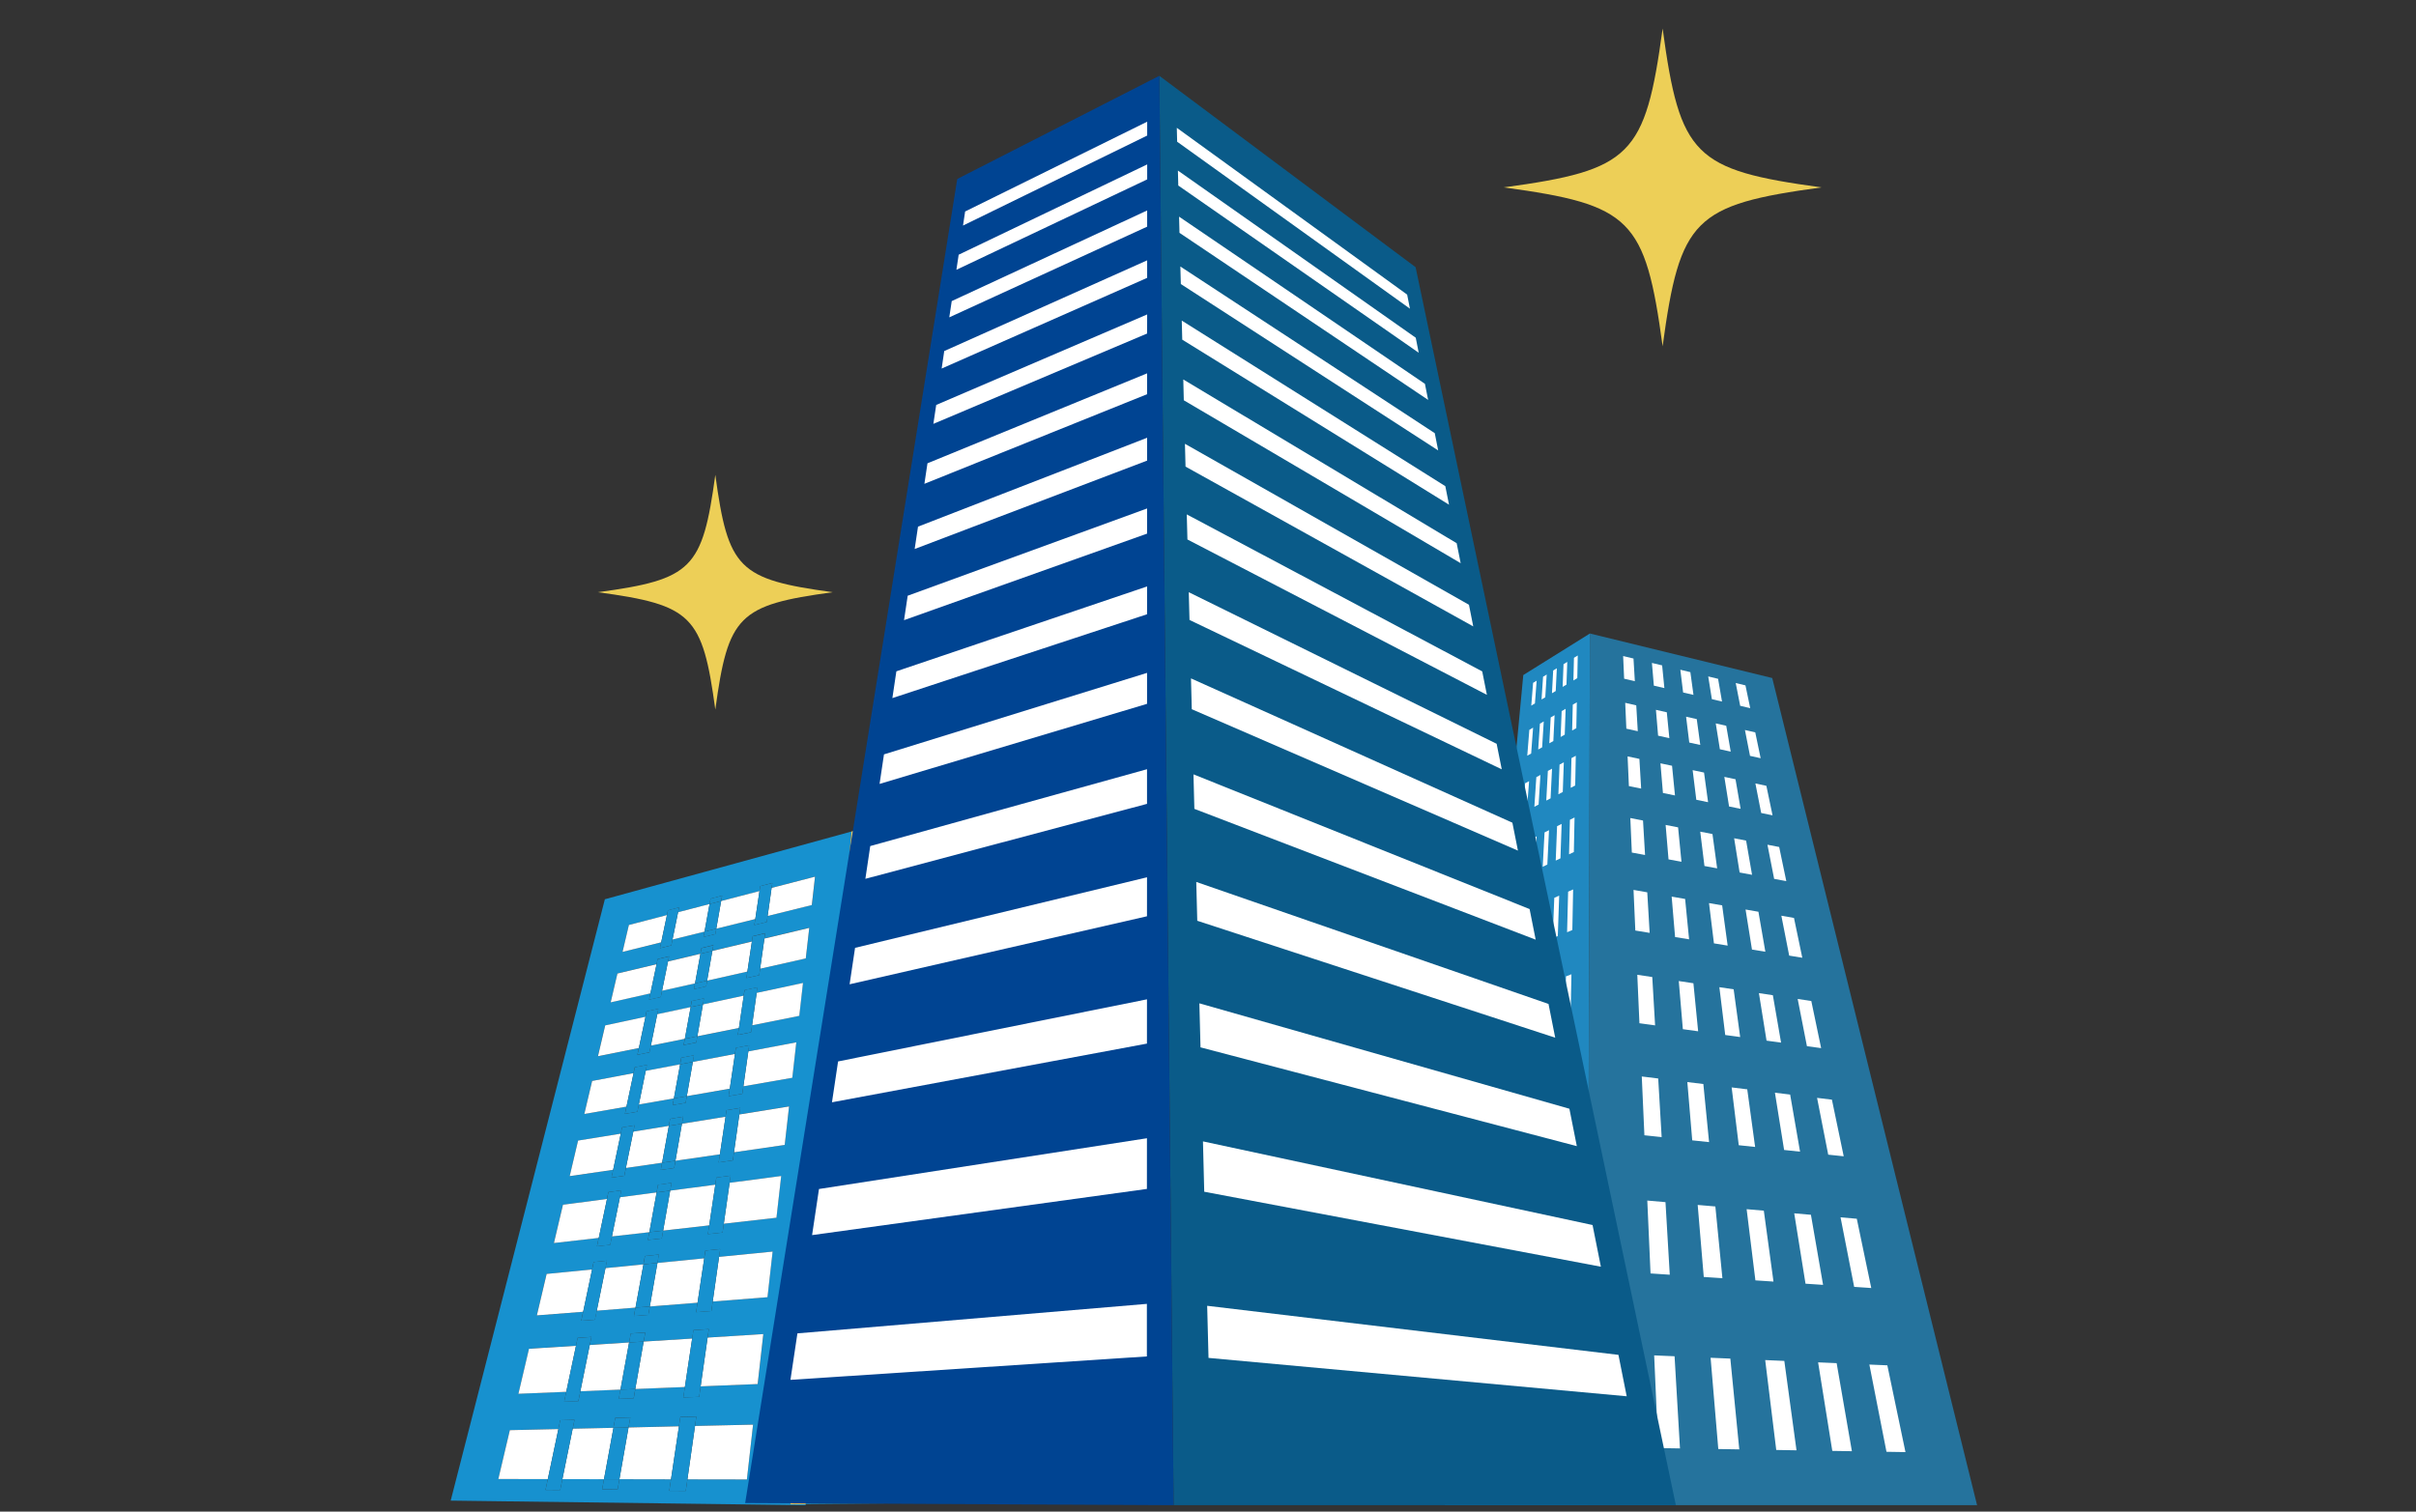 <?xml version="1.0" encoding="UTF-8"?><svg id="_レイヤー_2" xmlns="http://www.w3.org/2000/svg" viewBox="0 0 700 438.09"><rect x="0" y="0" width="700" height="438.09" fill="#333333" stroke="none"/><defs><style>.cls-1{fill:#edcf57;}.cls-2{fill:#fff;}.cls-3{fill:none;}.cls-4{fill:#f3cc5c;}.cls-5{opacity:.75;}.cls-5,.cls-6{fill:#2088c0;}.cls-7{fill:#0a5b89;}.cls-8{fill:#1791cf;}.cls-9{fill:#004492;}</style></defs><g id="_レイヤー_1-2"><rect class="cls-3" width="700" height="438.09"/><path class="cls-8" d="M246.72,240.98l-71.47,19.64-44.67,174.28,102.83,1.33.03-.33-4.46.04,17.74-194.96ZM216.4,428.77l-17.23-.03-.48,3.34-4.78-.03.5-3.32-14.94-.03-.52,2.95-4.49-.03.54-2.93-12.05-.02-.64,3.15-4.25-.03.66-3.13-14.34-.03,3.34-14.17,14.06-.32.54-2.54,4.13-.11-.52,2.56,11.8-.27.05-.27.48-2.61,4.36-.12-.46,2.62-.05.27,14.61-.33.4-2.69,4.63-.12-.38,2.71,16.82-.38-1.8,15.89ZM219.52,401.12l-16.52.67-.43,3.04-4.59.16.46-3.02-14.36.58-.47,2.69-4.32.16.49-2.68-11.62.47-.59,2.88-4.1.15.6-2.86-13.86.56,3.07-13.04,13.6-.85.49-2.3,3.99-.27-.47,2.31,11.39-.71.05-.25.43-2.35,4.2-.28-.42,2.37-.04.25,14.06-.88.36-2.42,4.45-.3-.35,2.44,16.15-1.01-1.64,14.48ZM222.37,375.95l-15.87,1.25-.39,2.75-4.42.33.41-2.73-13.83,1.09-.43,2.44-4.17.31.44-2.42-11.22.88-.53,2.62-3.96.3.55-2.6-13.41,1.06,2.83-12.02,13.17-1.3.45-2.15,3.86-.4-.44,2.16,11-1.09.04-.23.4-2.19,4.05-.42-.39,2.21-.04.23,13.55-1.34.34-2.25,4.29-.44-.32,2.26,15.52-1.53-1.5,13.23ZM224.97,352.92l-15.26,1.73-.36,2.55-4.25.47.38-2.54-13.34,1.52-.4,2.27-4.02.44.41-2.26-10.84,1.23-.5,2.44-3.83.42.51-2.43-12.99,1.48,2.61-11.09,12.76-1.68.42-1.98,3.74-.5-.41,2,10.64-1.4.04-.21.37-2.02,3.92-.53-.36,2.03-.04.21,13.07-1.72.31-2.07,4.13-.56-.3,2.08,14.94-1.97-1.37,12.1ZM227.36,331.82l-14.7,2.13-.33,2.35-4.1.58.35-2.34-12.87,1.87-.37,2.1-3.89.55.38-2.08-10.48,1.52-.46,2.26-3.71.53.47-2.25-12.59,1.83,2.43-10.31,12.37-2,.38-1.82,3.62-.6-.37,1.82,10.29-1.67.04-.19.34-1.85,3.79-.62-.33,1.85-.03.19,12.63-2.04.28-1.89,3.99-.66-.27,1.89,14.4-2.33-1.26,11.16ZM229.56,312.36l-14.18,2.47-.31,2.17-3.96.68.32-2.16-12.44,2.17-.34,1.94-3.76.64.35-1.93-10.15,1.77-.43,2.09-3.6.61.44-2.08-12.21,2.13,2.25-9.57,12.01-2.27.36-1.71,3.51-.67-.35,1.72,9.97-1.89.03-.18.32-1.74,3.67-.7-.31,1.74-.03.18,12.21-2.31.27-1.77,3.85-.74-.25,1.78,13.9-2.63-1.16,10.28ZM231.58,294.41l-13.69,2.75-.29,2.01-3.83.76.3-2-12.04,2.42-.32,1.8-3.64.72.33-1.79-9.84,1.97-.4,1.95-3.49.69.41-1.94-11.86,2.38,2.11-8.94,11.66-2.5.33-1.57,3.41-.74-.32,1.58,9.67-2.08.03-.17.29-1.59,3.55-.77-.28,1.6-.03.17,11.82-2.54.24-1.62,3.73-.81-.23,1.63,13.43-2.88-1.08,9.54ZM233.46,277.77l-13.23,2.98-.27,1.87-3.7.82.28-1.86-11.66,2.62-.29,1.67-3.53.79.31-1.67-9.55,2.15-.37,1.81-3.39.75.38-1.81-11.52,2.59,1.97-8.36,11.34-2.7.31-1.47,3.31-.8-.3,1.47,9.39-2.23.03-.16.27-1.49,3.45-.83-.26,1.49-.03.16,11.46-2.73.23-1.51,3.61-.87-.22,1.52,12.99-3.09-1,8.86ZM235.21,262.3l-12.81,3.17-.25,1.74-3.59.88.26-1.74-11.3,2.8-.27,1.56-3.42.84.29-1.56-9.27,2.3-.35,1.7-3.29.81.36-1.69-11.2,2.77,1.84-7.81,11.03-2.86.29-1.39,3.22-.84-.28,1.4,9.12-2.37.03-.15.26-1.41,3.35-.88-.25,1.41-.03.15,11.11-2.89.22-1.43,3.5-.92-.2,1.43,12.58-3.27-.93,8.23Z"/><polygon class="cls-2" points="182.21 268.07 180.37 275.88 191.57 273.1 193.24 265.2 182.21 268.07"/><polygon class="cls-2" points="222.41 265.47 235.21 262.3 236.14 254.07 223.56 257.33 222.41 265.47"/><polygon class="cls-2" points="208.94 261.13 207.56 269 207.53 269.15 218.83 266.35 220.05 258.24 208.94 261.13"/><polygon class="cls-2" points="205.58 262 196.47 264.37 194.85 272.29 204.12 270 204.15 269.84 205.58 262"/><polygon class="cls-8" points="196.75 262.97 193.53 263.81 193.24 265.2 191.57 273.1 191.21 274.79 194.5 273.99 194.85 272.29 196.47 264.37 196.75 262.97"/><polygon class="cls-8" points="223.77 255.9 220.27 256.81 220.05 258.24 218.83 266.35 218.57 268.09 222.16 267.21 222.41 265.47 223.56 257.33 223.77 255.9"/><polygon class="cls-2" points="206.4 275.59 204.91 284.04 204.88 284.21 216.54 281.58 217.85 272.87 206.4 275.59"/><polygon class="cls-2" points="220.23 280.75 233.46 277.77 234.47 268.91 221.48 272.01 220.23 280.75"/><polygon class="cls-2" points="178.89 282.14 176.93 290.5 188.44 287.9 190.23 279.44 178.89 282.14"/><polygon class="cls-2" points="202.94 276.42 193.55 278.65 191.82 287.14 201.37 285 201.4 284.84 202.94 276.42"/><polygon class="cls-8" points="193.85 277.18 190.54 277.97 190.23 279.44 188.44 287.9 188.06 289.71 191.45 288.96 191.82 287.14 193.55 278.65 193.85 277.18"/><polygon class="cls-8" points="221.69 270.49 218.08 271.36 217.85 272.87 216.54 281.58 216.26 283.44 219.97 282.62 220.23 280.75 221.48 272.01 221.69 270.49"/><polygon class="cls-2" points="175.35 297.17 173.25 306.11 185.1 303.73 187.02 294.67 175.35 297.17"/><polygon class="cls-2" points="203.67 291.09 202.08 300.16 202.05 300.33 214.09 297.92 215.49 288.55 203.67 291.09"/><polygon class="cls-2" points="200.11 291.86 190.44 293.93 188.58 303.04 198.42 301.06 198.45 300.89 200.11 291.86"/><polygon class="cls-2" points="217.9 297.15 231.58 294.41 232.66 284.87 219.24 287.75 217.9 297.15"/><polygon class="cls-8" points="190.76 292.35 187.35 293.09 187.02 294.67 185.1 303.73 184.69 305.67 188.18 304.98 188.58 303.04 190.44 293.93 190.76 292.35"/><polygon class="cls-8" points="219.47 286.12 215.74 286.93 215.49 288.55 214.09 297.92 213.78 299.92 217.61 299.16 217.9 297.15 219.24 287.75 219.47 286.12"/><polygon class="cls-2" points="171.56 313.28 169.3 322.85 181.51 320.72 183.57 311.01 171.56 313.28"/><polygon class="cls-2" points="197.06 308.45 187.09 310.34 185.1 320.1 195.25 318.33 195.28 318.14 197.06 308.45"/><polygon class="cls-2" points="200.74 307.76 199.03 317.49 199 317.68 211.44 315.51 212.95 305.45 200.74 307.76"/><polygon class="cls-2" points="215.38 314.83 229.56 312.36 230.72 302.08 216.82 304.71 215.38 314.83"/><polygon class="cls-8" points="187.44 308.62 183.93 309.3 183.57 311.01 181.51 320.72 181.07 322.81 184.67 322.19 185.1 320.1 187.09 310.34 187.44 308.62"/><polygon class="cls-8" points="217.07 302.93 213.22 303.67 212.95 305.45 211.44 315.51 211.11 317.67 215.07 317 215.38 314.83 216.82 304.71 217.07 302.93"/><polygon class="cls-2" points="167.49 330.55 165.06 340.86 177.65 339.03 179.86 328.55 167.49 330.55"/><polygon class="cls-2" points="193.79 326.29 183.49 327.96 181.34 338.5 191.83 336.98 191.87 336.77 193.79 326.29"/><polygon class="cls-2" points="212.66 333.95 227.36 331.82 228.62 320.66 214.22 322.99 212.66 333.95"/><polygon class="cls-2" points="197.59 325.68 195.74 336.21 195.7 336.41 208.58 334.54 210.22 323.64 197.59 325.68"/><polygon class="cls-8" points="183.87 326.14 180.24 326.73 179.86 328.55 177.65 339.03 177.17 341.28 180.88 340.75 181.34 338.5 183.49 327.96 183.87 326.14"/><polygon class="cls-8" points="214.49 321.09 210.5 321.75 210.22 323.64 208.58 334.54 208.22 336.88 212.32 336.3 212.66 333.95 214.22 322.99 214.49 321.09"/><polygon class="cls-2" points="209.71 354.65 224.97 352.92 226.34 340.82 211.4 342.79 209.71 354.65"/><polygon class="cls-2" points="163.11 349.15 160.49 360.25 173.48 358.77 175.87 347.47 163.11 349.15"/><polygon class="cls-2" points="190.25 345.58 179.62 346.98 177.3 358.34 188.14 357.11 188.18 356.89 190.25 345.58"/><polygon class="cls-2" points="194.18 345.06 192.18 356.43 192.14 356.65 205.48 355.13 207.25 343.34 194.18 345.06"/><polygon class="cls-8" points="180.02 344.98 176.28 345.49 175.87 347.47 173.48 358.77 172.97 361.2 176.8 360.78 177.3 358.34 179.62 346.98 180.02 344.98"/><polygon class="cls-8" points="211.7 340.71 207.56 341.27 207.25 343.34 205.48 355.13 205.1 357.67 209.35 357.21 209.71 354.65 211.4 342.79 211.7 340.71"/><polygon class="cls-2" points="190.49 366.02 188.32 378.4 188.27 378.64 202.1 377.55 204.04 364.68 190.49 366.02"/><polygon class="cls-2" points="186.43 366.43 175.43 367.52 172.91 379.86 184.12 378.97 184.17 378.73 186.43 366.43"/><polygon class="cls-2" points="206.5 377.2 222.37 375.95 223.86 362.72 208.34 364.26 206.5 377.2"/><polygon class="cls-2" points="158.38 369.2 155.55 381.22 168.96 380.17 171.55 367.9 158.38 369.2"/><polygon class="cls-8" points="175.87 365.35 172.01 365.75 171.55 367.9 168.96 380.17 168.41 382.77 172.38 382.47 172.91 379.86 175.43 367.52 175.87 365.35"/><polygon class="cls-8" points="208.67 362 204.38 362.44 204.04 364.68 202.1 377.55 201.69 380.28 206.11 379.95 206.5 377.2 208.34 364.26 208.67 362"/><polygon class="cls-2" points="203 401.79 219.52 401.12 221.16 386.63 205.02 387.65 203 401.79"/><polygon class="cls-2" points="153.27 390.89 150.2 403.94 164.06 403.37 166.88 390.04 153.27 390.89"/><polygon class="cls-2" points="186.49 388.81 184.11 402.3 184.07 402.56 198.43 401.98 200.54 387.93 186.49 388.81"/><polygon class="cls-2" points="182.27 389.07 170.88 389.79 168.15 403.21 179.76 402.73 179.81 402.48 182.27 389.07"/><polygon class="cls-8" points="171.36 387.47 167.36 387.74 166.88 390.04 164.06 403.37 163.46 406.24 167.56 406.09 168.15 403.21 170.88 389.79 171.36 387.47"/><polygon class="cls-8" points="205.36 385.21 200.91 385.51 200.54 387.93 198.43 401.98 197.98 405 202.57 404.83 203 401.79 205.02 387.65 205.36 385.21"/><polygon class="cls-2" points="182.11 413.7 179.52 428.42 179.47 428.7 194.41 428.73 196.72 413.36 182.11 413.7"/><polygon class="cls-2" points="177.74 413.8 165.93 414.06 162.95 428.67 175 428.7 175.05 428.41 177.74 413.8"/><polygon class="cls-2" points="199.17 428.74 216.4 428.77 218.19 412.88 201.37 413.26 199.17 428.74"/><polygon class="cls-2" points="147.72 414.48 144.38 428.64 158.72 428.67 161.78 414.16 147.72 414.48"/><polygon class="cls-8" points="166.45 411.5 162.32 411.61 161.78 414.16 158.72 428.67 158.06 431.8 162.31 431.83 162.95 428.67 165.93 414.06 166.45 411.5"/><polygon class="cls-8" points="201.75 410.55 197.12 410.68 196.72 413.36 194.41 428.73 193.91 432.05 198.69 432.08 199.17 428.74 201.37 413.26 201.75 410.55"/><polygon class="cls-8" points="203.83 271.56 207.26 270.72 207.53 269.15 204.12 270 203.83 271.56"/><polygon class="cls-8" points="208.97 260.98 209.22 259.57 205.87 260.45 205.61 261.85 205.58 262 208.94 261.13 208.97 260.98"/><polygon class="cls-8" points="208.94 261.13 205.58 262 204.15 269.84 204.12 270 207.53 269.15 207.56 269 208.94 261.13"/><polygon class="cls-8" points="206.42 275.44 206.69 273.95 203.24 274.78 202.97 276.26 202.94 276.42 206.4 275.59 206.42 275.44"/><polygon class="cls-8" points="201.06 286.67 204.59 285.88 204.88 284.21 201.37 285 201.06 286.67"/><polygon class="cls-8" points="206.4 275.59 202.94 276.42 201.4 284.84 201.37 285 204.88 284.21 204.91 284.04 206.4 275.59"/><polygon class="cls-8" points="203.7 290.92 203.98 289.32 200.43 290.1 200.14 291.69 200.11 291.86 203.67 291.09 203.7 290.92"/><polygon class="cls-8" points="198.09 302.85 201.73 302.13 202.05 300.33 198.42 301.06 198.09 302.85"/><polygon class="cls-8" points="203.67 291.09 200.11 291.86 198.45 300.89 198.42 301.06 202.05 300.33 202.08 300.16 203.67 291.09"/><polygon class="cls-8" points="200.77 307.58 201.08 305.83 197.41 306.54 197.09 308.27 197.06 308.45 200.74 307.76 200.77 307.58"/><polygon class="cls-8" points="194.9 320.26 198.65 319.62 199 317.68 195.25 318.33 194.9 320.26"/><polygon class="cls-8" points="200.74 307.76 197.06 308.45 195.28 318.14 195.25 318.33 199 317.68 199.03 317.49 200.74 307.76"/><polygon class="cls-8" points="197.62 325.48 197.95 323.63 194.16 324.25 193.82 326.1 193.79 326.29 197.59 325.68 197.62 325.48"/><polygon class="cls-8" points="191.45 339.06 195.33 338.51 195.7 336.41 191.83 336.98 191.45 339.06"/><polygon class="cls-8" points="197.59 325.68 193.79 326.29 191.87 336.77 191.83 336.98 195.7 336.41 195.74 336.21 197.59 325.68"/><polygon class="cls-8" points="194.22 344.85 194.58 342.82 190.66 343.35 190.29 345.37 190.25 345.58 194.18 345.06 194.22 344.85"/><polygon class="cls-8" points="187.72 359.36 191.74 358.92 192.14 356.65 188.14 357.11 187.72 359.36"/><polygon class="cls-8" points="194.18 345.06 190.25 345.58 188.18 356.89 188.14 357.11 192.14 356.65 192.18 356.43 194.18 345.06"/><polygon class="cls-8" points="190.53 365.8 190.92 363.59 186.87 364.01 186.47 366.2 186.43 366.43 190.49 366.02 190.53 365.8"/><polygon class="cls-8" points="183.68 381.39 187.85 381.08 188.27 378.64 184.12 378.97 183.68 381.39"/><polygon class="cls-8" points="190.49 366.02 186.43 366.43 184.17 378.73 184.12 378.97 188.27 378.64 188.32 378.4 190.49 366.02"/><polygon class="cls-8" points="179.27 405.41 183.59 405.25 184.07 402.56 179.76 402.73 179.27 405.41"/><polygon class="cls-8" points="186.53 388.56 186.95 386.19 182.75 386.47 182.32 388.83 182.27 389.07 186.49 388.81 186.53 388.56"/><polygon class="cls-8" points="186.49 388.81 182.27 389.07 179.81 402.48 179.76 402.73 184.07 402.56 184.11 402.3 186.49 388.81"/><polygon class="cls-8" points="174.46 431.62 178.95 431.65 179.47 428.7 175 428.7 174.46 431.62"/><polygon class="cls-8" points="182.16 413.42 182.62 410.8 178.26 410.92 177.78 413.53 177.74 413.8 182.11 413.7 182.16 413.42"/><polygon class="cls-8" points="182.11 413.7 177.74 413.8 175.05 428.41 175 428.7 179.47 428.7 179.52 428.42 182.11 413.7"/><path class="cls-8" d="M319.61,267.14l-70.02-25.66-16.14,194.41,100.76-.89-14.6-167.86ZM262.41,416.69l-9.74-.58,8.23-156.01,7.02,2.19-5.5,154.4ZM285.54,418.07l-8.16-.48,1.44-151.88,6.01,1.88.71,150.49ZM305.13,419.23l-6.94-.41-3.97-148.3,5.2,1.63,5.71,147.08ZM321.91,420.23l-5.97-.35-8.35-145.18,4.54,1.42,9.78,144.11Z"/><polygon class="cls-4" points="247.57 240.75 246.72 240.98 228.98 435.94 233.44 435.9 249.58 241.49 247.57 240.75"/><polygon class="cls-2" points="252.67 416.12 262.41 416.69 267.92 262.3 260.9 260.1 252.67 416.12"/><polygon class="cls-2" points="277.37 417.58 285.54 418.07 284.83 267.58 278.82 265.7 277.37 417.58"/><polygon class="cls-2" points="298.2 418.82 305.13 419.23 299.43 272.15 294.23 270.52 298.2 418.82"/><polygon class="cls-2" points="315.94 419.87 321.91 420.23 312.13 276.12 307.59 274.7 315.94 419.87"/><polygon class="cls-6" points="459.97 436.23 418.67 436.23 441.35 195.64 460.65 183.6 459.97 436.23"/><path class="cls-2" d="M428.39,420.65l-2.02.08,2.02-25.29,1.91-.21-1.91,25.41ZM432,372.63l-1.82.31,1.61-20.17,1.73-.38-1.53,20.24ZM434.9,334.15l-1.65.44,1.32-16.46,1.58-.49-1.24,16.51ZM437.28,302.63l-1.51.53,1.09-13.69,1.45-.56-1.03,13.72ZM439.26,276.33l-1.39.58.92-11.56,1.34-.6-.87,11.58ZM440.94,254.06l-1.29.61.79-9.9,1.25-.62-.75,9.91ZM442.38,234.95l-1.2.63.68-8.56,1.17-.63-.65,8.57ZM443.63,218.38l-1.13.63.6-7.49,1.09-.64-.56,7.49ZM444.72,203.87l-1.06.63.53-6.6,1.03-.63-.5,6.6Z"/><path class="cls-2" d="M434.15,420.41l-2.08.09,1.72-25.64,1.97-.22-1.6,25.77ZM437.18,371.76l-1.87.32,1.36-20.38,1.77-.39-1.27,20.46ZM439.59,332.89l-1.69.46,1.11-16.6,1.61-.5-1.03,16.64ZM441.56,301.13l-1.54.54.92-13.77,1.48-.57-.86,13.8ZM443.21,274.68l-1.42.59.78-11.61,1.37-.61-.72,11.63ZM444.6,252.32l-1.32.62.66-9.92,1.27-.63-.62,9.93ZM445.79,233.17l-1.23.64.57-8.58,1.19-.64-.53,8.58ZM446.82,216.58l-1.15.64.5-7.49,1.11-.65-.47,7.49ZM447.72,202.08l-1.08.64.44-6.59,1.05-.64-.41,6.59Z"/><path class="cls-2" d="M440.1,420.16l-2.15.09,1.39-26,2.03-.22-1.27,26.13ZM442.49,370.86l-1.92.32,1.1-20.6,1.82-.4-1,20.68ZM444.39,331.6l-1.73.47.89-16.73,1.65-.52-.81,16.78ZM445.95,299.59l-1.58.55.74-13.85,1.51-.58-.67,13.88ZM447.24,273l-1.45.6.62-11.66,1.39-.62-.57,11.68ZM448.32,250.56l-1.34.63.53-9.95,1.29-.64-.48,9.96ZM449.26,231.37l-1.25.65.46-8.59,1.21-.65-.42,8.59ZM450.06,214.76l-1.17.66.4-7.49,1.13-.66-.36,7.49ZM450.76,200.26l-1.1.65.35-6.59,1.06-.65-.32,6.59Z"/><path class="cls-2" d="M446.24,419.91l-2.22.09,1.04-26.37,2.09-.23-.91,26.51ZM447.96,369.94l-1.97.33.82-20.83,1.87-.42-.72,20.91ZM449.32,330.27l-1.78.48.67-16.87,1.69-.53-.58,16.92ZM450.43,298.02l-1.62.57.55-13.93,1.55-.6-.48,13.96ZM451.35,271.29l-1.48.62.46-11.71,1.42-.63-.4,11.72ZM452.12,248.76l-1.37.65.39-9.97,1.32-.66-.34,9.98ZM452.79,229.53l-1.27.66.34-8.6,1.23-.66-.3,8.6ZM453.36,212.91l-1.19.67.3-7.49,1.15-.67-.26,7.49ZM453.86,198.41l-1.11.66.26-6.58,1.08-.66-.23,6.58Z"/><path class="cls-2" d="M452.58,419.64l-2.29.1.67-26.76,2.15-.24-.53,26.9ZM453.58,368.98l-2.03.34.53-21.06,1.92-.43-.42,21.14ZM454.37,328.91l-1.82.49.43-17.01,1.73-.54-.34,17.06ZM455.02,296.41l-1.65.58.35-14.02,1.58-.61-.28,14.05ZM455.55,269.54l-1.51.63.3-11.75,1.45-.65-.23,11.77ZM456,246.93l-1.39.66.25-10,1.34-.67-.2,10ZM456.38,227.65l-1.29.67.22-8.61,1.25-.68-.17,8.61ZM456.71,211.03l-1.21.68.19-7.49,1.17-.68-.15,7.49ZM457,196.53l-1.13.68.16-6.57,1.1-.67-.13,6.57Z"/><polygon class="cls-5" points="572.83 436.23 459.97 436.23 460.65 183.6 513.48 196.5 572.83 436.23"/><path class="cls-2" d="M486.75,419.77l-6.29-.1-1.19-26.86,5.91.25,1.57,26.71ZM483.79,369.43l-5.57-.37-.94-21.12,5.27.46,1.24,21.03ZM481.44,329.55l-5-.53-.76-17.04,4.76.58,1,16.99ZM479.54,297.17l-4.54-.62-.62-14.04,4.34.65.82,14.01ZM477.96,270.36l-4.15-.68-.52-11.77,3.98.7.69,11.75ZM476.63,247.79l-3.83-.71-.44-10,3.68.72.59,9.99ZM475.5,228.54l-3.55-.72-.38-8.61,3.42.73.51,8.61ZM474.52,211.91l-3.31-.73-.33-7.49,3.2.73.44,7.49ZM473.67,197.42l-3.1-.72-.29-6.57,3,.72.39,6.57Z"/><path class="cls-2" d="M503.92,420.05l-6.07-.1-2.23-26.45,5.72.24,2.59,26.3ZM499.04,370.44l-5.4-.36-1.76-20.87,5.12.44,2.04,20.79ZM495.17,331l-4.87-.51-1.42-16.89,4.64.56,1.66,16.84ZM492.01,298.88l-4.43-.61-1.18-13.95,4.24.64,1.37,13.92ZM489.39,272.23l-4.06-.66-.99-11.72,3.9.68,1.15,11.7ZM487.18,249.75l-3.75-.69-.84-9.98,3.61.7.98,9.97ZM485.29,230.53l-3.48-.71-.72-8.6,3.36.71.85,8.6ZM483.66,213.92l-3.25-.71-.63-7.49,3.15.71.74,7.49ZM482.23,199.42l-3.05-.71-.56-6.58,2.96.71.65,6.58Z"/><path class="cls-2" d="M520.51,420.32l-5.87-.1-3.2-26.05,5.54.24,3.53,25.9ZM513.84,371.42l-5.24-.35-2.54-20.63,4.98.43,2.8,20.55ZM508.52,332.4l-4.74-.5-2.06-16.75,4.52.55,2.28,16.7ZM504.18,300.55l-4.32-.59-1.7-13.86,4.14.62,1.89,13.83ZM500.56,274.05l-3.97-.65-1.43-11.67,3.81.66,1.59,11.65ZM497.51,251.66l-3.67-.68-1.22-9.95,3.54.69,1.36,9.94ZM494.9,232.49l-3.42-.7-1.06-8.59,3.3.7,1.17,8.58ZM492.63,215.9l-3.19-.7-.92-7.49,3.09.7,1.02,7.49ZM490.66,201.39l-3-.7-.81-6.59,2.91.7.9,6.59Z"/><path class="cls-2" d="M536.56,420.58l-5.68-.09-4.11-25.66,5.37.23,4.42,25.52ZM528.21,372.37l-5.09-.34-3.27-20.39,4.84.42,3.52,20.31ZM521.53,333.77l-4.61-.49-2.66-16.6,4.41.54,2.87,16.55ZM516.05,302.17l-4.22-.58-2.21-13.77,4.04.61,2.38,13.74ZM511.49,275.83l-3.88-.63-1.86-11.61,3.73.65,2.01,11.6ZM507.63,253.53l-3.6-.67-1.59-9.92,3.47.68,1.72,9.91ZM504.32,234.41l-3.35-.68-1.37-8.58,3.24.69,1.48,8.57ZM501.45,217.83l-3.14-.69-1.2-7.49,3.04.69,1.3,7.49ZM498.94,203.32l-2.95-.69-1.06-6.59,2.86.69,1.14,6.6Z"/><path class="cls-2" d="M552.08,420.84l-5.5-.09-4.96-25.28,5.21.22,5.25,25.14ZM542.16,373.29l-4.94-.33-3.95-20.16,4.71.41,4.19,20.08ZM534.19,335.11l-4.49-.47-3.23-16.46,4.3.52,3.42,16.41ZM527.65,303.76l-4.12-.56-2.68-13.69,3.95.6,2.85,13.66ZM522.19,277.57l-3.8-.62-2.27-11.56,3.66.64,2.41,11.54ZM517.55,255.36l-3.52-.65-1.94-9.9,3.4.66,2.06,9.88ZM513.57,236.29l-3.29-.67-1.68-8.56,3.18.68,1.79,8.56ZM510.12,219.74l-3.08-.68-1.47-7.49,2.99.68,1.56,7.48ZM507.09,205.23l-2.9-.68-1.29-6.6,2.82.68,1.38,6.6Z"/><g id="_アートワーク_1"><path class="cls-1" d="M527.76,54.31c-36.95,5.03-41.02,9.1-46.04,46.04-5.02-36.94-9.1-41.02-46.04-46.04,36.95-5.02,41.02-9.1,46.04-46.04,5.02,36.94,9.1,41.02,46.04,46.04Z"/></g><g id="_アートワーク_1-2"><path class="cls-1" d="M241.27,171.63c-27.3,3.71-30.3,6.72-34.02,34.02-3.71-27.3-6.72-30.3-34.02-34.02,27.3-3.71,30.3-6.72,34.02-34.02,3.71,27.3,6.72,30.3,34.02,34.02Z"/></g><polygon class="cls-7" points="340.04 436.23 485.56 436.23 410.15 77.44 335.9 21.97 340.04 436.23"/><polygon class="cls-2" points="341.39 53.77 411.05 102.23 410.19 97.88 341.28 49.43 341.39 53.77"/><polygon class="cls-2" points="341.06 41.07 408.51 89.46 407.7 85.38 340.96 37.04 341.06 41.07"/><polygon class="cls-2" points="341.74 67.48 413.78 115.9 412.85 111.24 341.62 62.79 341.74 67.48"/><polygon class="cls-2" points="342.13 82.32 416.69 130.54 415.7 125.54 341.99 77.24 342.13 82.32"/><polygon class="cls-2" points="342.54 98.44 419.83 146.27 418.76 140.9 342.4 92.91 342.54 98.44"/><polygon class="cls-2" points="342.99 116.01 423.21 163.22 422.05 157.43 342.84 109.98 342.99 116.01"/><polygon class="cls-2" points="343.49 135.23 426.85 181.54 425.61 175.27 343.32 128.62 343.49 135.23"/><polygon class="cls-2" points="344.04 156.35 430.81 201.38 429.45 194.58 343.85 149.08 344.04 156.35"/><polygon class="cls-2" points="344.64 179.67 435.11 222.96 433.63 215.56 344.43 171.63 344.64 179.67"/><polygon class="cls-2" points="345.3 205.54 439.8 246.52 438.19 238.43 345.07 196.61 345.3 205.54"/><polygon class="cls-2" points="346.05 234.42 444.94 272.33 443.18 263.46 345.79 224.42 346.05 234.42"/><polygon class="cls-2" points="346.89 266.85 450.6 300.74 448.66 290.96 346.6 255.6 346.89 266.85"/><polygon class="cls-2" points="347.83 303.54 456.86 332.17 454.71 321.33 347.5 290.78 347.83 303.54"/><polygon class="cls-2" points="348.91 345.38 463.83 367.11 461.42 355.03 348.54 330.79 348.91 345.38"/><polygon class="cls-2" points="350.15 393.54 471.31 404.66 468.92 392.66 349.76 378.44 350.15 393.54"/><polygon class="cls-9" points="340.04 436.23 215.9 435.6 277.35 51.87 335.9 21.97 340.04 436.23"/><polygon class="cls-2" points="332.38 51.99 277.1 78.19 277.76 73.82 332.38 47.65 332.38 51.99"/><polygon class="cls-2" points="332.38 39.29 279.02 65.37 279.63 61.29 332.38 35.27 332.38 39.29"/><polygon class="cls-2" points="332.37 65.69 275.04 91.97 275.75 87.26 332.37 61 332.37 65.69"/><polygon class="cls-2" points="332.37 80.53 272.83 106.81 273.58 101.74 332.37 75.45 332.37 80.53"/><polygon class="cls-2" points="332.36 96.66 270.43 122.84 271.25 117.36 332.37 91.13 332.36 96.66"/><polygon class="cls-2" points="332.36 114.24 267.83 140.22 268.72 134.27 332.36 108.2 332.36 114.24"/><polygon class="cls-2" points="332.36 133.49 265.01 159.11 265.98 152.63 332.36 126.87 332.36 133.49"/><polygon class="cls-2" points="332.35 154.65 261.93 179.73 262.99 172.65 332.35 147.36 332.35 154.65"/><polygon class="cls-2" points="332.34 178.02 258.55 202.32 259.71 194.56 332.35 169.96 332.34 178.02"/><polygon class="cls-2" points="332.34 203.98 254.84 227.19 256.12 218.63 332.34 195.01 332.34 203.98"/><polygon class="cls-2" points="332.33 232.97 250.73 254.69 252.14 245.2 332.33 222.93 332.33 232.97"/><polygon class="cls-2" points="332.32 265.55 246.16 285.26 247.74 274.7 332.33 254.25 332.32 265.55"/><polygon class="cls-2" points="332.31 302.45 241.05 319.46 242.82 307.62 332.32 289.62 332.31 302.45"/><polygon class="cls-2" points="332.3 344.57 235.29 357.95 237.29 344.59 332.31 329.88 332.3 344.57"/><polygon class="cls-2" points="332.29 393.11 229.02 399.9 231.04 386.43 332.29 377.88 332.29 393.11"/></g></svg>